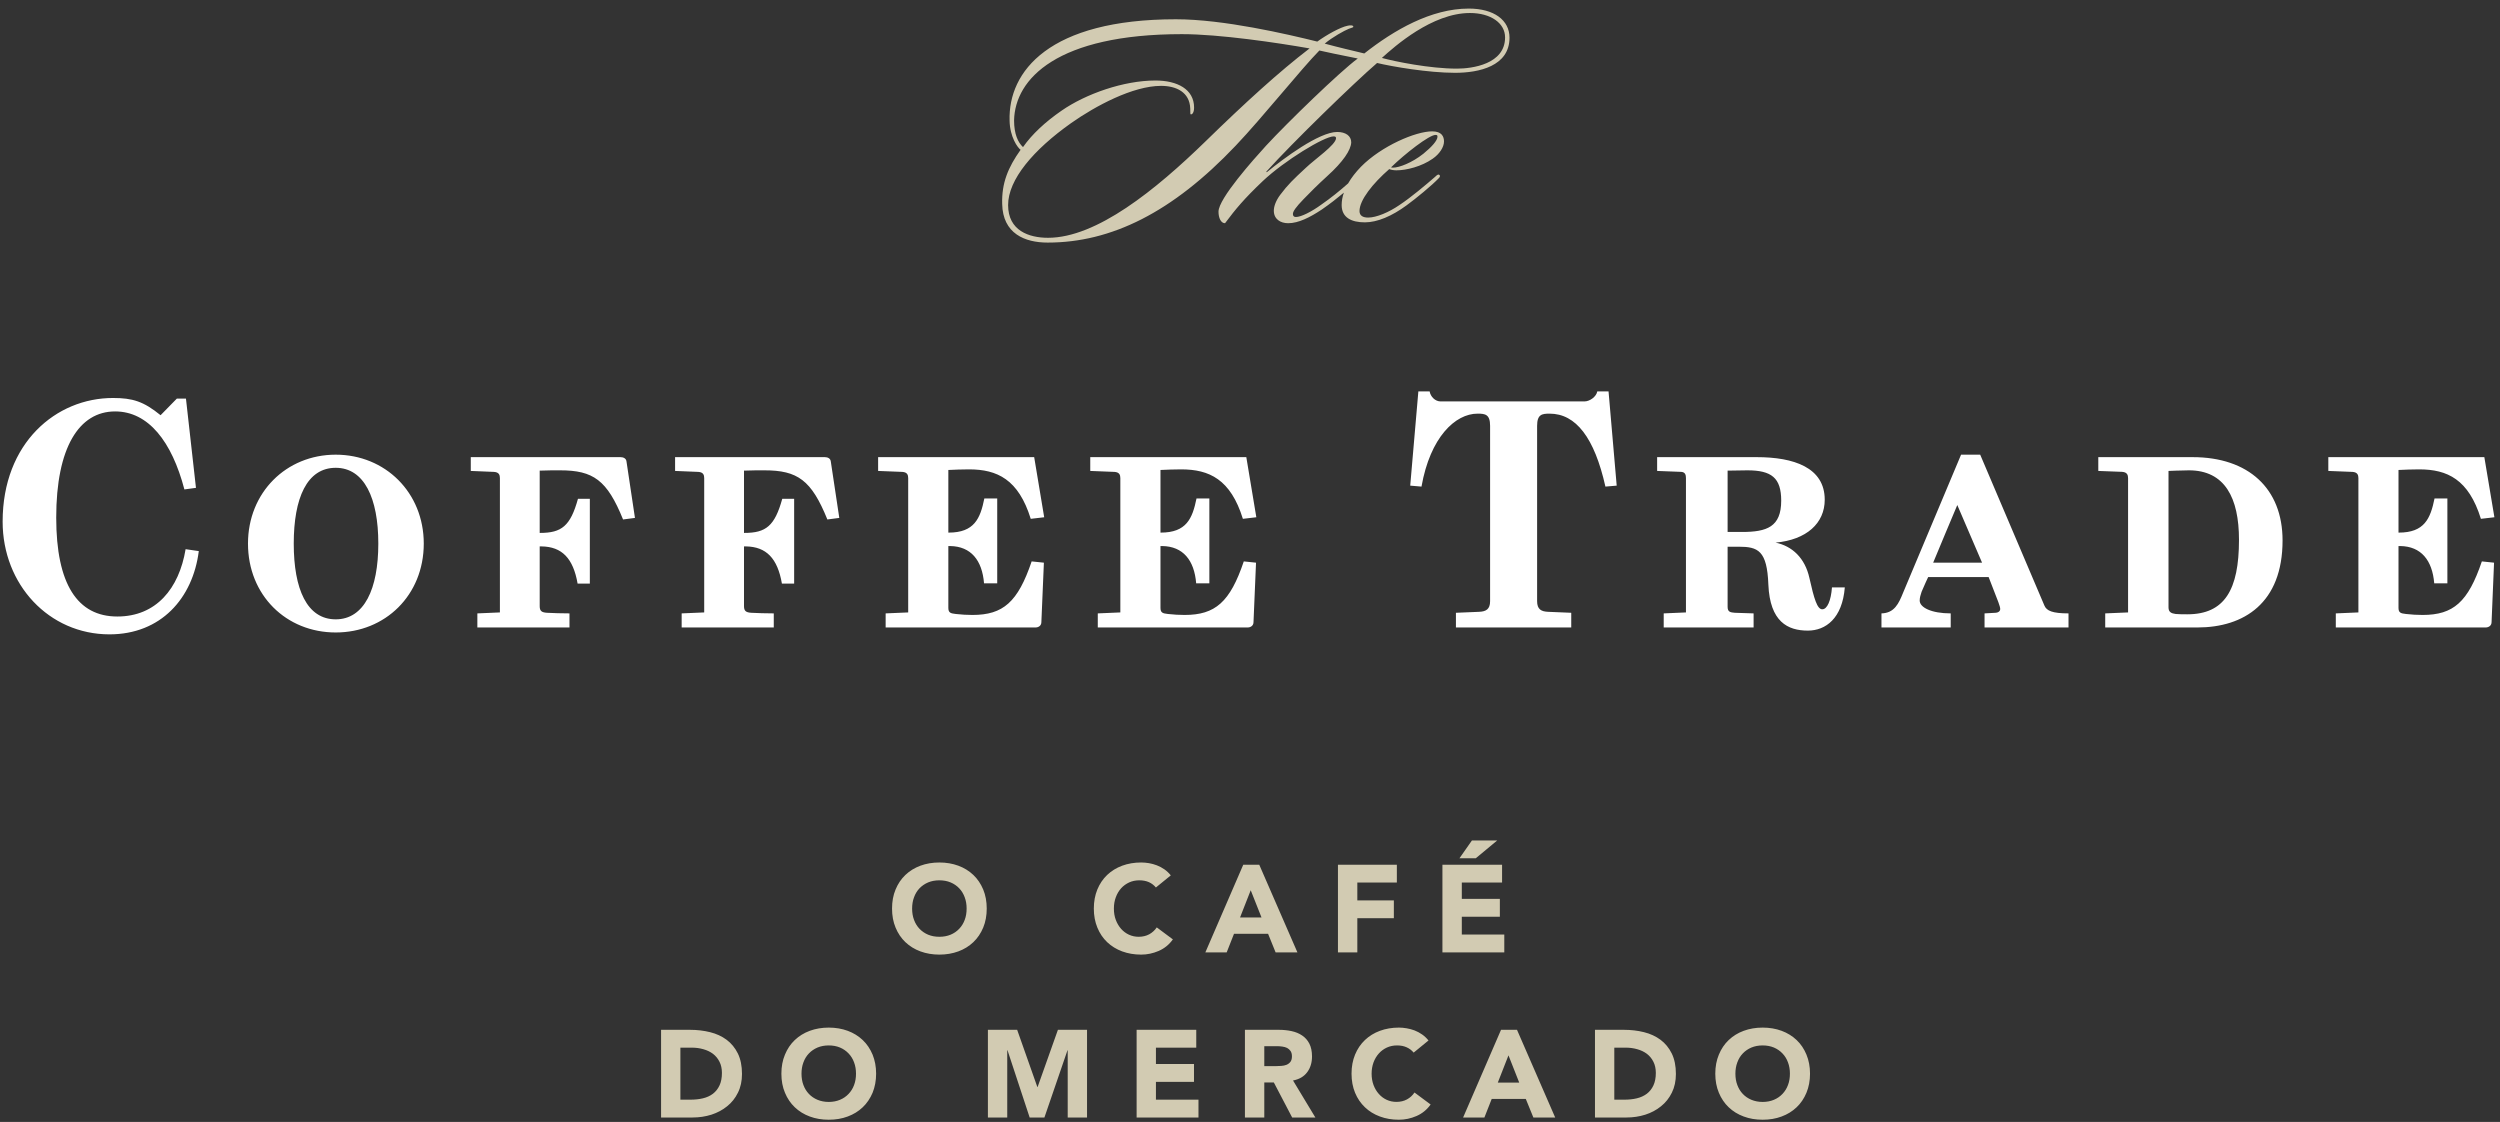 <svg width="205" height="92" viewBox="0 0 205 92" fill="none" xmlns="http://www.w3.org/2000/svg">
<rect x="0" y="0" width="205" height="92" fill="#333333" stroke="none"/>
<path d="M9.262 32.635C10.879 32.635 11.778 32.917 13.167 34.048L14.502 32.685H15.248L16.069 40.004L15.12 40.133C14.091 36.202 12.164 33.737 9.44 33.737C6.485 33.737 4.61 36.691 4.61 42.444C4.61 47.911 6.356 50.554 9.619 50.554C12.806 50.554 14.681 48.268 15.22 45.033L16.301 45.19C15.812 49.063 13.192 52.017 8.976 52.017C4.018 52.017 0.216 47.936 0.216 42.775C0.216 36.305 4.61 32.635 9.262 32.635ZM191.536 50.298L193.389 50.219V39.205C193.389 38.948 193.31 38.72 192.9 38.695L190.922 38.617V37.486H203.716L204.541 42.415L203.434 42.544C202.431 39.309 200.685 38.488 198.372 38.488C197.883 38.488 197.112 38.513 196.677 38.538V43.674H196.702C198.808 43.674 199.297 42.519 199.632 40.874H200.685V47.833H199.607C199.45 45.932 198.526 44.805 196.83 44.776H196.677V49.834C196.677 50.248 196.855 50.298 197.294 50.347C197.73 50.401 198.244 50.426 198.654 50.426C201.174 50.426 202.381 49.374 203.512 46.035L204.512 46.139L204.308 51.018C204.308 51.3 204.076 51.453 203.819 51.453H191.536V50.298ZM179.489 38.567C178.946 38.567 177.818 38.617 177.818 38.617V49.809C177.818 50.194 178.046 50.298 178.407 50.347C178.689 50.373 179.025 50.373 179.36 50.373C182.416 50.373 183.597 48.371 183.597 44.263C183.597 40.824 182.441 38.567 179.489 38.567ZM172.628 50.298L174.502 50.219V39.209C174.502 38.948 174.423 38.72 174.013 38.691L172.06 38.617V37.486H179.796C184.368 37.486 187.17 40.054 187.17 44.316C187.17 49.449 184.008 51.453 180.181 51.453H172.628V50.298ZM158.52 46.139H162.529L160.498 41.413C159.83 43.007 159.188 44.52 158.52 46.139ZM162.733 50.298L163.632 50.248C163.814 50.248 164.018 50.144 164.018 49.937C164.018 49.834 163.968 49.656 163.864 49.374L163.068 47.319H158.11C158.11 47.319 157.724 48.14 157.571 48.525C157.492 48.757 157.414 49.014 157.414 49.245C157.414 49.809 158.367 50.298 159.959 50.298V51.453H154.28V50.298C155.336 50.273 155.693 49.502 156.054 48.603L160.808 37.283H162.376L167.641 49.656C167.823 50.091 168.308 50.298 169.618 50.298V51.453H162.733V50.298ZM146.059 41.056C146.059 39.18 145.263 38.567 143.285 38.567L141.664 38.592V43.621H142.846C144.877 43.621 146.059 43.211 146.059 41.056ZM142.564 44.83H141.664V49.759C141.664 50.169 141.871 50.219 142.257 50.248L143.795 50.298V51.453H136.424V50.298L138.248 50.219V39.209C138.248 38.948 138.195 38.691 137.809 38.691L135.885 38.617V37.486H144.056C147.087 37.486 149.628 38.335 149.628 40.978C149.628 42.904 148.14 44.263 145.595 44.495C146.958 44.776 148.011 45.754 148.372 47.398C148.757 49.117 149.014 49.962 149.425 49.962C149.835 49.962 150.142 49.245 150.221 48.168H151.274C151.07 50.708 149.707 51.71 148.243 51.71C146.598 51.71 145.134 50.989 145.006 47.936C144.902 45.137 144.156 44.83 142.564 44.83ZM119.386 50.248L121.289 50.169C121.853 50.144 122.188 49.962 122.188 49.295V34.918C122.188 33.969 121.778 33.919 121.16 33.919C119.336 33.919 117.28 35.845 116.562 39.901L115.638 39.822L116.305 32.097H117.23C117.305 32.532 117.69 32.917 118.13 32.917H129.924C130.359 32.917 130.898 32.532 130.977 32.097H131.901L132.569 39.822L131.644 39.901C130.745 35.895 129.228 33.919 127.068 33.919C126.454 33.919 126.043 33.969 126.043 34.918V49.295C126.043 49.962 126.375 50.144 126.943 50.169L128.842 50.248V51.453H119.386V50.248ZM90.018 50.298L91.868 50.219V39.205C91.868 38.948 91.793 38.72 91.382 38.695L89.401 38.617V37.486H102.198L103.019 42.415L101.916 42.544C100.913 39.309 99.167 38.488 96.854 38.488C96.365 38.488 95.594 38.513 95.159 38.538V43.674H95.184C97.29 43.674 97.779 42.519 98.114 40.874H99.167V47.833H98.086C97.932 45.932 97.008 44.805 95.312 44.776H95.159V49.834C95.159 50.248 95.337 50.298 95.773 50.347C96.212 50.401 96.726 50.426 97.136 50.426C99.653 50.426 100.863 49.374 101.991 46.035L102.994 46.139L102.787 51.018C102.787 51.3 102.559 51.453 102.302 51.453H90.018V50.298ZM72.623 50.298L74.472 50.219V39.205C74.472 38.948 74.397 38.72 73.987 38.695L72.006 38.617V37.486H84.803L85.624 42.415L84.521 42.544C83.518 39.309 81.772 38.488 79.459 38.488C78.97 38.488 78.199 38.513 77.764 38.538V43.674H77.789C79.895 43.674 80.384 42.519 80.716 40.874H81.772V47.833H80.691C80.537 45.932 79.613 44.805 77.917 44.776H77.764V49.834C77.764 50.248 77.942 50.298 78.378 50.347C78.817 50.401 79.331 50.426 79.741 50.426C82.258 50.426 83.465 49.374 84.596 46.035L85.599 46.139L85.392 51.018C85.392 51.3 85.164 51.453 84.907 51.453H72.623V50.298ZM55.896 50.298L57.745 50.219V39.205C57.745 38.948 57.67 38.72 57.26 38.695L55.357 38.617V37.486H67.64C67.869 37.486 68.101 37.589 68.126 37.846L68.822 42.469L67.844 42.597C66.534 39.362 65.402 38.567 62.678 38.567C62.371 38.567 61.393 38.567 61.008 38.592V43.699H61.036C62.807 43.699 63.528 43.136 64.145 40.903H65.12V47.858H64.117C63.76 45.779 62.832 44.83 61.165 44.805H61.008V49.709C61.008 50.119 61.19 50.219 61.6 50.248C62.011 50.273 62.885 50.298 63.449 50.298V51.453H55.896V50.298ZM39.143 50.298L40.992 50.219V39.205C40.992 38.948 40.918 38.72 40.504 38.695L38.604 38.617V37.486H50.884C51.116 37.486 51.348 37.589 51.373 37.846L52.066 42.469L51.091 42.597C49.781 39.362 48.65 38.567 45.926 38.567C45.619 38.567 44.641 38.567 44.255 38.592V43.699H44.284C46.054 43.699 46.775 43.136 47.393 40.903H48.367V47.858H47.364C47.004 45.779 46.079 44.83 44.409 44.805H44.255V49.709C44.255 50.119 44.437 50.219 44.848 50.248C45.258 50.273 46.133 50.298 46.697 50.298V51.453H39.143V50.298ZM27.528 38.36C25.165 38.36 24.087 40.849 24.087 44.573C24.087 48.297 25.165 50.786 27.528 50.786C29.866 50.786 31.022 48.297 31.022 44.573C31.022 40.849 29.866 38.36 27.528 38.36ZM27.528 37.283C31.59 37.283 34.749 40.389 34.749 44.573C34.749 48.807 31.59 51.863 27.528 51.863C23.469 51.863 20.335 48.807 20.335 44.573C20.335 40.389 23.469 37.283 27.528 37.283Z" fill="white"/>
<path d="M74.794 74.501C74.794 74.84 74.844 75.15 74.951 75.432C75.054 75.71 75.204 75.956 75.401 76.163C75.597 76.367 75.836 76.531 76.107 76.645C76.382 76.759 76.689 76.816 77.028 76.816C77.368 76.816 77.674 76.759 77.949 76.645C78.224 76.531 78.46 76.367 78.653 76.163C78.853 75.956 79.002 75.71 79.106 75.432C79.213 75.15 79.263 74.84 79.263 74.501C79.263 74.169 79.213 73.859 79.106 73.577C79.002 73.292 78.853 73.046 78.653 72.839C78.46 72.636 78.224 72.472 77.949 72.358C77.674 72.243 77.368 72.186 77.028 72.186C76.689 72.186 76.382 72.243 76.107 72.358C75.836 72.472 75.597 72.636 75.401 72.839C75.204 73.046 75.054 73.292 74.951 73.577C74.844 73.859 74.794 74.169 74.794 74.501ZM114.235 13.746C114.724 13.746 115.774 13.357 116.723 12.601C117.383 12.063 117.873 11.528 117.873 11.21C117.873 11.114 117.848 11.064 117.726 11.064C117.212 11.039 115.188 12.626 114.067 13.721C114.114 13.746 114.164 13.746 114.235 13.746ZM111.479 17.306C111.479 17.694 111.772 17.841 112.186 17.841C112.871 17.841 113.896 17.402 114.749 16.817C115.677 16.207 116.919 15.159 117.676 14.502C117.823 14.356 117.944 14.256 118.044 14.356C118.115 14.427 118.069 14.527 117.969 14.623C117.408 15.208 116.138 16.257 115.334 16.842C114.139 17.719 112.943 18.233 111.918 18.233C110.819 18.233 110.016 17.841 110.016 16.817C110.016 16.485 110.076 16.143 110.198 15.797C109.666 16.243 109.066 16.714 108.384 17.184C107.431 17.816 106.482 18.304 105.629 18.304C104.993 18.304 104.454 17.965 104.454 17.281C104.454 16.917 104.625 16.453 104.968 15.989C105.604 15.137 106.068 14.698 107.067 13.771C107.799 13.065 109.555 11.87 109.555 11.331C109.555 11.235 109.505 11.185 109.359 11.185C108.581 11.185 105.311 13.186 103.555 14.841C101.991 16.328 101.331 17.134 100.453 18.304C100.113 18.304 99.917 17.866 99.917 17.356C99.917 16.282 102.798 13.065 103.822 11.941C105.579 10.04 109.873 5.871 111.336 4.797C109.823 4.505 108.748 4.262 108.188 4.141C106.699 5.653 103.53 9.627 101.331 11.941C96.133 17.427 91.107 19.892 85.91 19.892C84.032 19.892 82.226 19.157 82.179 16.721C82.129 15.012 82.665 13.721 83.689 12.284C83.447 12.113 82.811 11.235 82.786 9.894C82.665 5.846 86.031 1.58 96.426 1.58C100.331 1.58 105.554 2.8 108.017 3.41C108.798 2.846 109.898 2.236 110.483 2.115C110.655 2.069 110.972 2.044 110.972 2.19C110.972 2.261 110.847 2.261 110.605 2.361C110.237 2.507 109.262 3.042 108.627 3.577C109.798 3.895 110.872 4.141 111.872 4.384C114.314 2.458 117.362 0.703 120.439 0.703C122.513 0.703 123.78 1.655 123.78 3.092C123.78 5.432 121.267 5.971 119.315 5.971C117.119 5.971 114.142 5.457 112.921 5.165C110.994 6.823 105.943 11.745 103.894 14.014C103.772 14.135 103.869 14.135 103.919 14.088C105.261 12.99 108.167 10.821 109.652 10.821C110.337 10.821 110.801 11.139 110.801 11.674C110.776 12.309 110.116 13.282 108.848 14.427C108.067 15.137 107.385 15.818 106.896 16.328C106.26 16.988 106.018 17.331 106.018 17.548C106.018 17.719 106.114 17.794 106.26 17.794C106.699 17.794 107.556 17.356 108.359 16.771C109.12 16.243 109.841 15.661 110.544 15.041C110.808 14.581 111.165 14.121 111.601 13.671C113.285 11.966 116.091 10.771 117.433 10.771C118.237 10.771 118.408 11.21 118.408 11.599C118.408 12.063 118.044 12.626 117.48 13.015C116.58 13.65 115.334 13.967 114.503 13.967C114.26 13.967 114.042 13.917 113.917 13.867C112.575 15.037 111.479 16.403 111.479 17.306ZM120.535 1.067C117.437 1.067 114.364 3.799 113.314 4.751C114.389 5.043 117.241 5.628 119.461 5.628C120.732 5.628 123.416 5.261 123.416 3.067C123.416 1.898 122.245 1.067 120.535 1.067ZM96.915 2.8C86.692 2.8 83.229 6.456 83.154 9.869C83.154 10.993 83.472 11.674 83.886 12.063C84.618 11.014 85.717 9.99 87.059 9.067C89.033 7.701 92.132 6.602 94.745 6.602C96.526 6.602 97.915 7.308 97.915 8.82C97.915 9.259 97.747 9.38 97.672 9.38C97.575 9.38 97.622 9.334 97.6 8.895C97.55 7.554 96.451 7.041 95.209 7.041C92.888 7.041 89.815 8.699 87.837 10.09C84.739 12.284 82.665 14.72 82.665 16.817C82.665 18.914 84.375 19.499 85.935 19.499C89.911 19.499 94.745 15.597 98.893 11.553C102.066 8.457 104.897 5.871 107.385 3.97C104.747 3.506 100.013 2.8 96.915 2.8ZM142.303 88.04C142.303 88.379 142.353 88.689 142.46 88.971C142.564 89.253 142.714 89.496 142.91 89.702C143.106 89.909 143.342 90.07 143.617 90.184C143.892 90.298 144.199 90.359 144.538 90.359C144.877 90.359 145.184 90.298 145.459 90.184C145.734 90.07 145.966 89.909 146.162 89.702C146.358 89.496 146.512 89.253 146.615 88.971C146.723 88.689 146.773 88.379 146.773 88.04C146.773 87.709 146.723 87.402 146.615 87.117C146.512 86.831 146.358 86.585 146.162 86.382C145.966 86.175 145.734 86.014 145.459 85.897C145.184 85.783 144.877 85.725 144.538 85.725C144.199 85.725 143.892 85.783 143.617 85.897C143.342 86.014 143.106 86.175 142.91 86.382C142.714 86.585 142.564 86.831 142.46 87.117C142.353 87.402 142.303 87.709 142.303 88.04ZM140.654 88.04C140.654 87.466 140.751 86.945 140.947 86.478C141.14 86.011 141.407 85.611 141.754 85.283C142.1 84.955 142.507 84.702 142.982 84.527C143.456 84.352 143.974 84.263 144.538 84.263C145.102 84.263 145.62 84.352 146.094 84.527C146.566 84.702 146.976 84.955 147.322 85.283C147.669 85.611 147.936 86.011 148.129 86.478C148.322 86.945 148.422 87.466 148.422 88.04C148.422 88.618 148.322 89.139 148.129 89.606C147.936 90.07 147.669 90.469 147.322 90.797C146.976 91.126 146.566 91.379 146.094 91.553C145.62 91.732 145.102 91.817 144.538 91.817C143.974 91.817 143.456 91.732 142.982 91.553C142.507 91.379 142.1 91.126 141.754 90.797C141.407 90.469 141.14 90.07 140.947 89.606C140.751 89.139 140.654 88.618 140.654 88.04ZM132.373 90.173H133.197C133.561 90.173 133.904 90.138 134.218 90.063C134.532 89.988 134.803 89.863 135.035 89.692C135.264 89.517 135.446 89.292 135.578 89.01C135.71 88.729 135.778 88.386 135.778 87.98C135.778 87.63 135.71 87.32 135.578 87.063C135.446 86.799 135.268 86.585 135.046 86.414C134.821 86.246 134.561 86.121 134.257 86.036C133.957 85.95 133.64 85.907 133.308 85.907H132.373V90.173ZM130.788 84.445H133.165C133.74 84.445 134.289 84.509 134.807 84.638C135.325 84.766 135.778 84.977 136.163 85.262C136.549 85.551 136.856 85.925 137.084 86.385C137.309 86.846 137.424 87.405 137.424 88.062C137.424 88.643 137.313 89.157 137.092 89.599C136.874 90.045 136.578 90.416 136.203 90.715C135.832 91.019 135.4 91.247 134.914 91.404C134.425 91.557 133.915 91.635 133.379 91.635H130.788V84.445ZM123.695 86.539L122.82 88.772H124.576L123.695 86.539ZM123.084 84.445H124.394L127.525 91.635H125.736L125.115 90.113H122.32L121.721 91.635H119.975L123.084 84.445ZM115.92 86.314C115.763 86.125 115.57 85.979 115.345 85.879C115.117 85.775 114.856 85.725 114.556 85.725C114.256 85.725 113.982 85.783 113.728 85.897C113.475 86.014 113.253 86.175 113.068 86.382C112.882 86.589 112.736 86.831 112.629 87.117C112.525 87.402 112.472 87.709 112.472 88.04C112.472 88.379 112.525 88.689 112.629 88.971C112.736 89.253 112.879 89.496 113.064 89.702C113.246 89.909 113.46 90.07 113.707 90.184C113.953 90.298 114.221 90.355 114.506 90.355C114.831 90.355 115.117 90.287 115.37 90.152C115.62 90.016 115.827 89.827 115.988 89.585L117.312 90.569C117.005 90.997 116.62 91.311 116.152 91.514C115.684 91.718 115.202 91.817 114.71 91.817C114.146 91.817 113.628 91.732 113.153 91.553C112.679 91.379 112.268 91.126 111.925 90.797C111.579 90.469 111.308 90.073 111.115 89.606C110.922 89.139 110.826 88.615 110.826 88.04C110.826 87.466 110.922 86.945 111.115 86.478C111.308 86.011 111.579 85.611 111.925 85.283C112.268 84.955 112.679 84.702 113.153 84.527C113.628 84.352 114.146 84.263 114.71 84.263C114.913 84.263 115.124 84.281 115.345 84.32C115.563 84.356 115.781 84.416 115.995 84.495C116.209 84.577 116.413 84.688 116.609 84.823C116.805 84.959 116.98 85.123 117.137 85.319L115.92 86.314ZM103.672 87.423H104.608C104.747 87.423 104.9 87.416 105.057 87.405C105.218 87.395 105.361 87.366 105.489 87.316C105.618 87.263 105.725 87.184 105.811 87.077C105.896 86.967 105.939 86.817 105.939 86.621C105.939 86.435 105.9 86.293 105.825 86.182C105.75 86.075 105.657 85.993 105.543 85.932C105.425 85.875 105.293 85.836 105.147 85.818C104.997 85.797 104.85 85.786 104.708 85.786H103.672V87.423ZM102.084 84.445H104.872C105.236 84.445 105.582 84.481 105.911 84.552C106.239 84.623 106.528 84.741 106.774 84.909C107.024 85.073 107.221 85.297 107.367 85.579C107.51 85.858 107.585 86.211 107.585 86.628C107.585 87.138 107.453 87.57 107.188 87.923C106.924 88.279 106.535 88.504 106.028 88.6L107.86 91.635H105.957L104.454 88.761H103.672V91.635H102.084V84.445ZM93.203 84.445H98.093V85.907H94.787V87.249H97.907V88.711H94.787V90.173H98.275V91.635H93.203V84.445ZM81.008 84.445H83.407L85.064 89.139H85.082L86.749 84.445H89.137V91.635H87.552V86.121H87.534L85.642 91.635H84.432L82.615 86.121H82.594V91.635H81.008V84.445ZM65.723 88.04C65.723 88.379 65.773 88.689 65.88 88.971C65.984 89.253 66.134 89.496 66.33 89.702C66.526 89.909 66.766 90.07 67.037 90.184C67.312 90.298 67.619 90.359 67.958 90.359C68.297 90.359 68.604 90.298 68.879 90.184C69.154 90.07 69.386 89.909 69.582 89.702C69.778 89.496 69.932 89.253 70.035 88.971C70.142 88.689 70.192 88.379 70.192 88.04C70.192 87.709 70.142 87.402 70.035 87.117C69.932 86.831 69.778 86.585 69.582 86.382C69.386 86.175 69.154 86.014 68.879 85.897C68.604 85.783 68.297 85.725 67.958 85.725C67.619 85.725 67.312 85.783 67.037 85.897C66.766 86.014 66.526 86.175 66.33 86.382C66.134 86.585 65.984 86.831 65.88 87.117C65.773 87.402 65.723 87.709 65.723 88.04ZM64.074 88.04C64.074 87.466 64.17 86.945 64.367 86.478C64.559 86.011 64.827 85.611 65.174 85.283C65.52 84.955 65.927 84.702 66.401 84.527C66.876 84.352 67.397 84.263 67.958 84.263C68.522 84.263 69.039 84.352 69.514 84.527C69.985 84.702 70.396 84.955 70.742 85.283C71.088 85.611 71.356 86.011 71.552 86.478C71.742 86.945 71.842 87.466 71.842 88.04C71.842 88.618 71.742 89.139 71.552 89.606C71.356 90.07 71.088 90.469 70.742 90.797C70.396 91.126 69.985 91.379 69.514 91.553C69.039 91.732 68.522 91.817 67.958 91.817C67.397 91.817 66.876 91.732 66.401 91.553C65.927 91.379 65.52 91.126 65.174 90.797C64.827 90.469 64.559 90.07 64.367 89.606C64.17 89.139 64.074 88.618 64.074 88.04ZM55.792 90.173H56.617C56.981 90.173 57.324 90.138 57.638 90.063C57.952 89.988 58.227 89.863 58.455 89.692C58.684 89.517 58.866 89.292 58.998 89.01C59.13 88.729 59.198 88.386 59.198 87.98C59.198 87.63 59.13 87.32 58.998 87.063C58.866 86.799 58.687 86.585 58.466 86.414C58.241 86.246 57.981 86.121 57.677 86.036C57.377 85.95 57.06 85.907 56.728 85.907H55.792V90.173ZM54.208 84.445H56.585C57.16 84.445 57.709 84.509 58.227 84.638C58.745 84.766 59.198 84.977 59.583 85.262C59.969 85.551 60.276 85.925 60.504 86.385C60.729 86.846 60.843 87.405 60.843 88.062C60.843 88.643 60.733 89.157 60.511 89.599C60.294 90.045 59.998 90.416 59.623 90.715C59.251 91.019 58.819 91.247 58.334 91.404C57.845 91.557 57.334 91.635 56.799 91.635H54.208V84.445ZM120.7 68.916H122.774L121.014 70.378H119.675L120.7 68.916ZM118.279 70.906H123.17V72.368H119.868V73.709H122.988V75.172H119.868V76.634H123.352V78.096H118.279V70.906ZM109.712 70.906H114.542V72.368H111.301V73.831H114.296V75.293H111.301V78.096H109.712V70.906ZM102.559 73L101.684 75.232H103.444L102.559 73ZM101.948 70.906H103.258L106.389 78.096H104.6L103.983 76.573H101.188L100.588 78.096H98.839L101.948 70.906ZM94.784 72.775C94.627 72.586 94.438 72.44 94.209 72.336C93.981 72.236 93.72 72.186 93.42 72.186C93.124 72.186 92.846 72.243 92.592 72.358C92.339 72.475 92.117 72.636 91.932 72.839C91.746 73.049 91.6 73.292 91.496 73.577C91.389 73.863 91.339 74.169 91.339 74.501C91.339 74.84 91.389 75.15 91.496 75.432C91.6 75.71 91.746 75.956 91.928 76.163C92.11 76.367 92.324 76.531 92.574 76.645C92.821 76.759 93.085 76.816 93.37 76.816C93.695 76.816 93.984 76.748 94.234 76.613C94.484 76.477 94.691 76.288 94.855 76.046L96.176 77.03C95.873 77.454 95.484 77.772 95.016 77.975C94.548 78.178 94.07 78.278 93.574 78.278C93.01 78.278 92.492 78.189 92.017 78.014C91.546 77.84 91.136 77.586 90.789 77.258C90.443 76.93 90.175 76.531 89.983 76.063C89.79 75.596 89.694 75.075 89.694 74.501C89.694 73.927 89.79 73.406 89.983 72.935C90.175 72.472 90.443 72.072 90.789 71.744C91.136 71.416 91.546 71.163 92.017 70.988C92.492 70.813 93.01 70.724 93.574 70.724C93.777 70.724 93.988 70.742 94.209 70.778C94.43 70.817 94.645 70.874 94.859 70.956C95.073 71.038 95.276 71.145 95.473 71.28C95.673 71.419 95.848 71.584 96.005 71.78L94.784 72.775ZM73.148 74.501C73.148 73.927 73.241 73.406 73.437 72.939C73.63 72.472 73.898 72.072 74.244 71.744C74.59 71.416 75.001 71.163 75.472 70.988C75.947 70.813 76.468 70.724 77.028 70.724C77.592 70.724 78.11 70.813 78.585 70.988C79.059 71.163 79.466 71.416 79.813 71.744C80.159 72.072 80.427 72.472 80.623 72.939C80.816 73.406 80.912 73.927 80.912 74.501C80.912 75.075 80.816 75.596 80.623 76.063C80.427 76.531 80.159 76.93 79.813 77.258C79.466 77.586 79.059 77.84 78.585 78.014C78.11 78.189 77.592 78.278 77.028 78.278C76.468 78.278 75.947 78.189 75.472 78.014C75.001 77.84 74.59 77.586 74.244 77.258C73.898 76.93 73.63 76.531 73.437 76.063C73.241 75.596 73.148 75.075 73.148 74.501Z" fill="#D2CBB2"/>
</svg>
